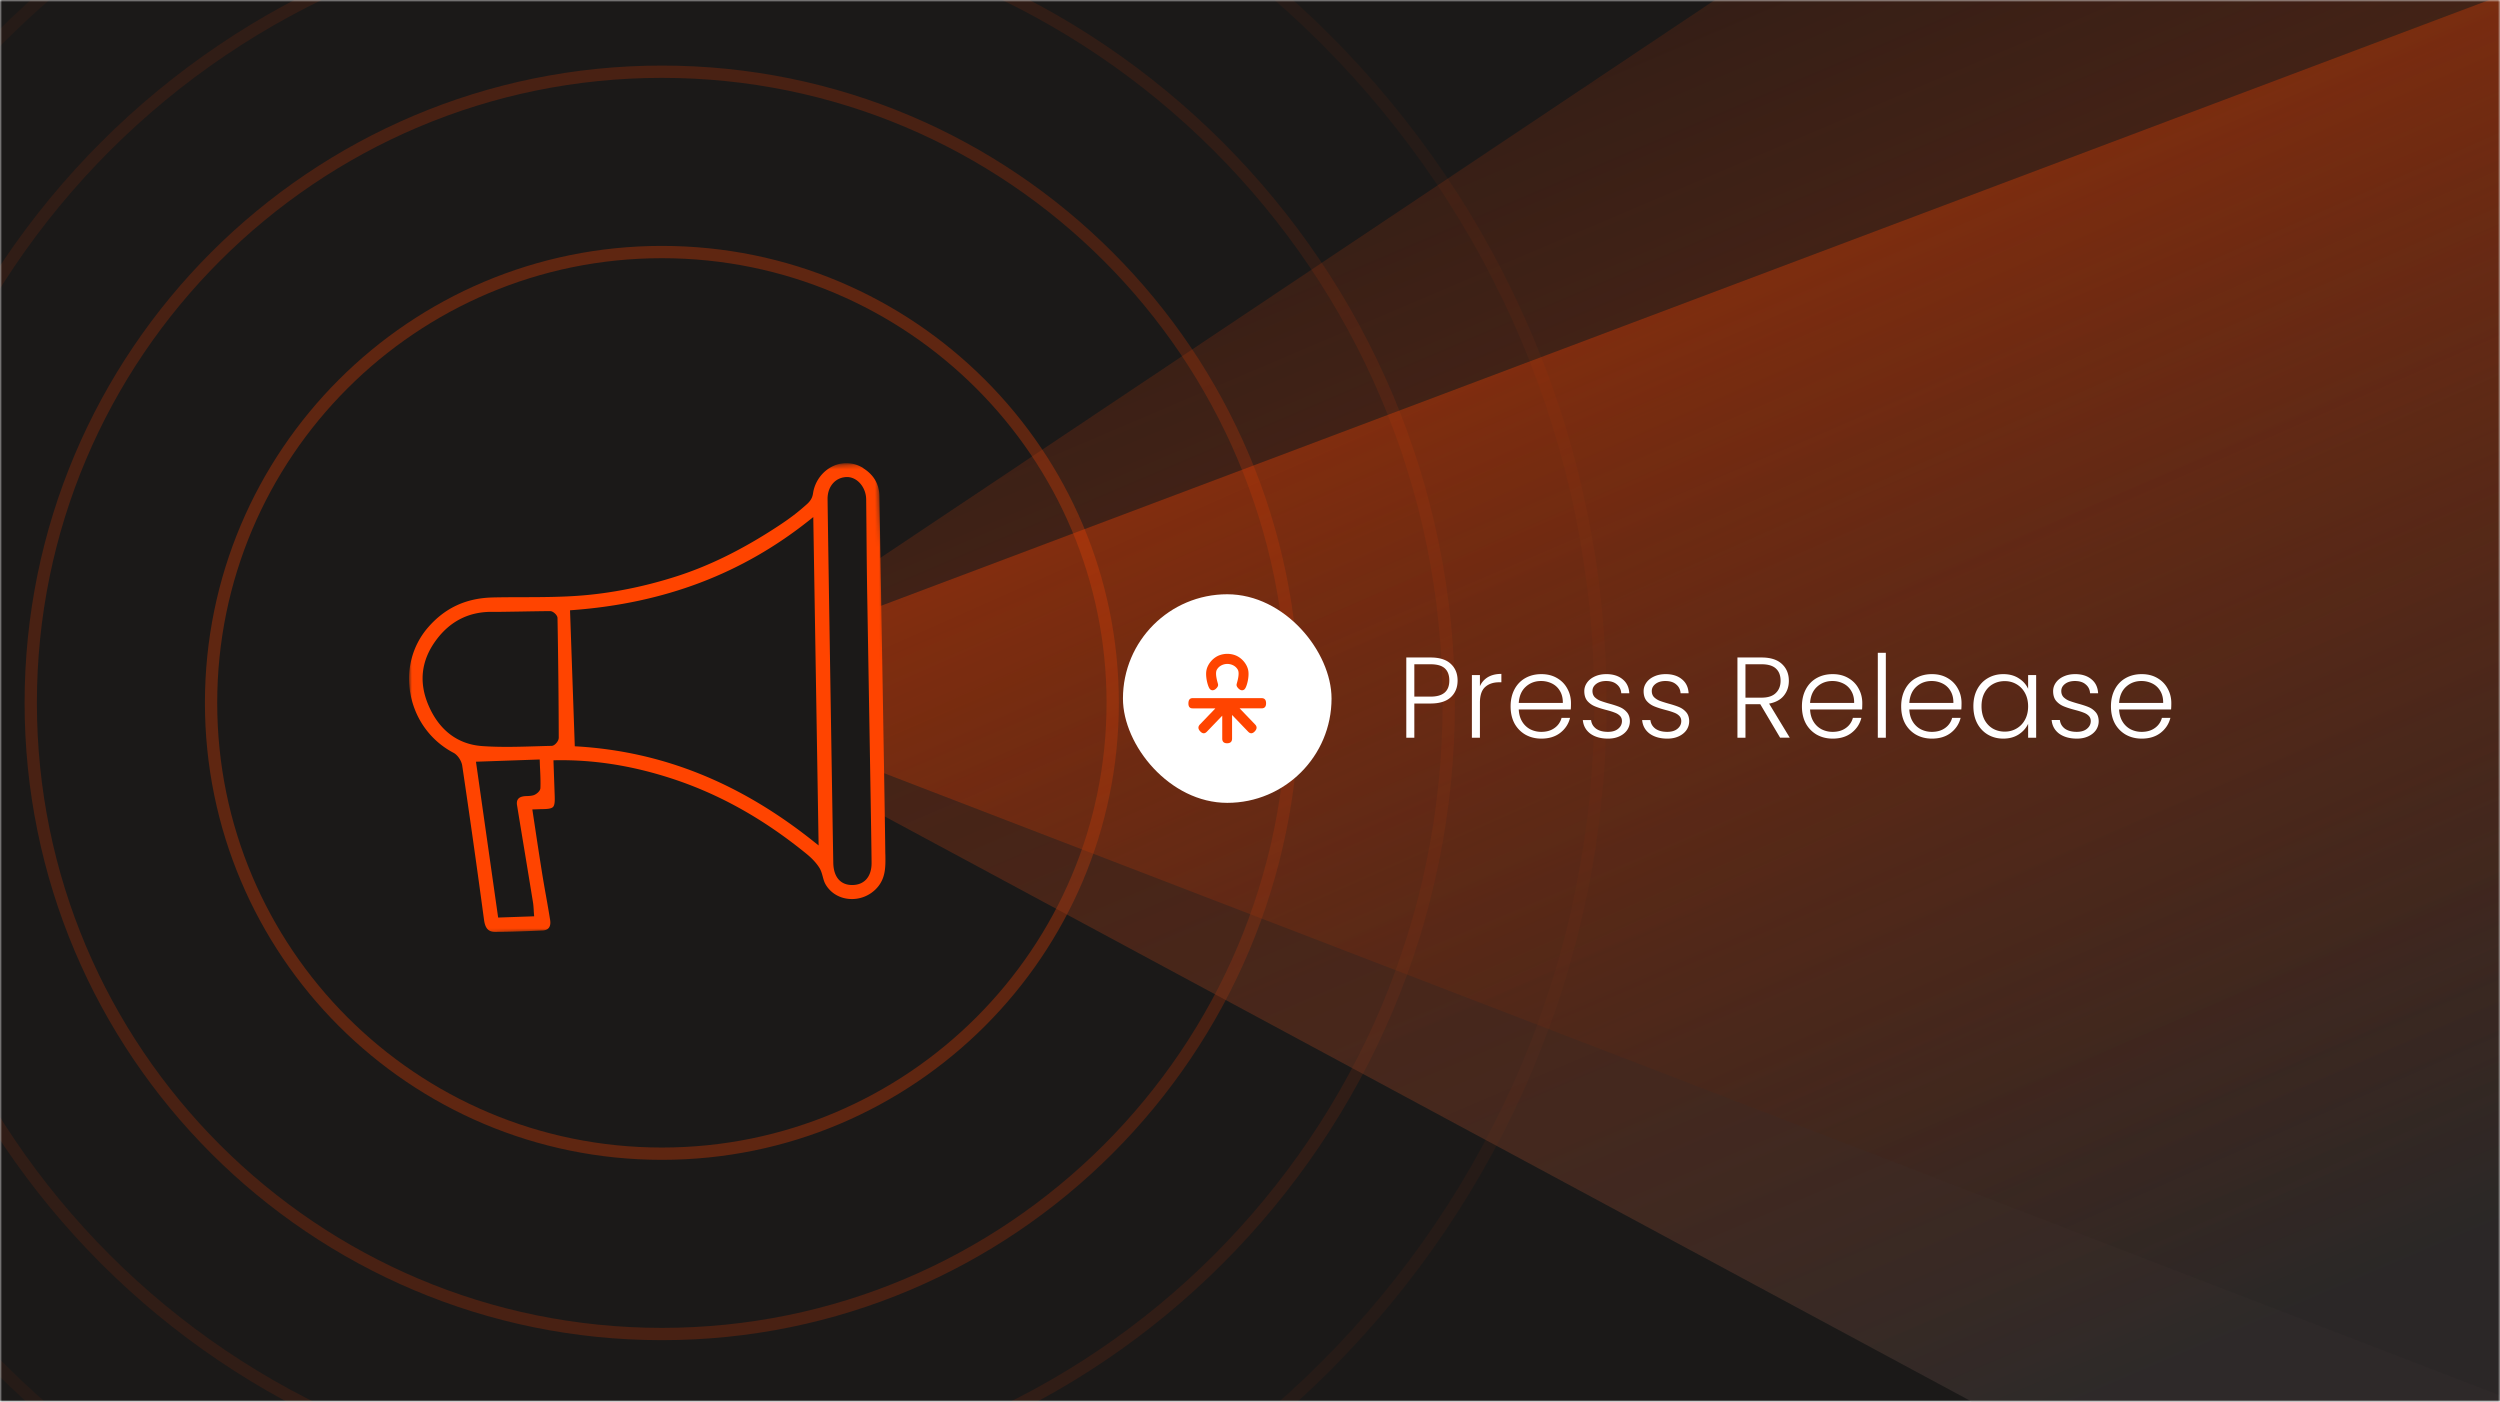 <svg xmlns="http://www.w3.org/2000/svg" width="610" height="342" fill="none"><g clip-path="url(#a)"><mask id="b" width="610" height="342" x="0" y="0" maskUnits="userSpaceOnUse" style="mask-type:luminance"><path fill="#fff" d="M610 0H0v342h610V0z"/></mask><g mask="url(#b)"><path fill="#1B1918" d="M610 0H0v342h610V0z"/><path stroke="#F40" stroke-opacity=".3" stroke-width="3" d="M161.5 281.5c60.751 0 110-49.249 110-110s-49.249-110-110-110-110 49.249-110 110 49.249 110 110 110z"/><path stroke="#F40" stroke-opacity=".2" stroke-width="3" d="M161.5 325.5c85.052 0 154-68.948 154-154s-68.948-154-154-154-154 68.948-154 154 68.948 154 154 154z"/><path stroke="#F40" stroke-opacity=".1" stroke-width="3" d="M161.5 363.5c106.039 0 192-85.961 192-192s-85.961-192-192-192-192 85.961-192 192 85.961 192 192 192z"/><path stroke="#F40" stroke-opacity=".05" stroke-width="3" d="M161.5 400.5c126.473 0 229-102.527 229-229s-102.527-229-229-229-229 102.527-229 229 102.527 229 229 229z"/><path fill="url(#c)" fill-opacity=".7" d="M463.302-30 214 136.665v61.546L481.109 342H610V-30H463.302z"/><path fill="url(#d)" fill-opacity=".8" d="m214 188 396 152.5V-1L211.816 149 214 188z"/><mask id="e" width="121" height="116" x="98" y="113" maskUnits="userSpaceOnUse" style="mask-type:luminance"><path fill="#fff" d="m214.288 113.002-116.2 4.064 3.894 111.332 116.199-4.064-3.893-111.332z"/></mask><g mask="url(#e)"><path fill="#F40" d="M210.648 114.221c-2.261-1.422-4.929-1.608-7.313-.524-2.59 1.181-4.474 3.688-4.934 6.556-.097.644-.253 1.62-1.456 2.713-2.221 1.998-4.092 3.435-6.909 5.294-8.656 5.706-16.809 9.754-24.933 12.359-7.807 2.505-15.667 4.09-23.36 4.7-4.73.375-9.563.384-14.225.397-2.391.003-4.863.01-7.292.065l-.35.012c-6.316.221-11.366 2.609-15.434 7.304-3.847 4.437-5.4 10.385-4.272 16.329 1.167 6.183 5.001 11.382 10.495 14.262.988.516 1.938 1.924 2.121 3.138a2869.221 2869.221 0 0 1 5.318 37.617c.283 2.081 1.063 2.935 2.694 2.928 4.002-.01 7.919-.167 11.555-.324.71-.025 1.233-.244 1.549-.635.441-.546.423-1.346.333-1.923-.321-2.04-.682-4.068-1.044-6.097-.323-1.8-.636-3.61-.93-5.421a970.967 970.967 0 0 1-1.591-10.31l-.781-5.156 1.26-.044.939-.033c1.451-.001 2.438-.095 2.853-.53.406-.425.454-1.347.406-2.716l-.19-5.417-.113-3.248.509-.018c9.171-.15 18.255 1.243 27.757 4.273 11.778 3.761 22.727 9.822 33.469 18.562 1.38 1.122 2.441 2.276 3.162 3.431.413.666.62 1.419.815 2.153.173.644.345 1.259.633 1.779 1.152 2.051 3.2 3.37 5.62 3.626a8.218 8.218 0 0 0 7.009-2.717c2.089-2.364 2.055-5.055 2.016-7.895l-.021-.58c-.051-6.042-.553-35.582-.963-59.312-.23-13.431-.421-24.631-.47-27.731-.042-2.93-1.363-5.225-3.941-6.836l.009-.031zm-78.79 78.072c-.024.741-.987 1.515-1.64 1.728-.525.168-1.064.197-1.594.216-.389.014-.759.026-1.096.108-1.113.239-1.568.946-1.366 2.149.586 3.612 1.183 7.223 1.78 10.835.71 4.288 1.41 8.576 2.11 12.864.102.627.134 1.256.178 1.915.01.31.032.629.063.948l.038.519-8.785.307-5.412-38.024 15.55-.544.018.5c.022.62.043 1.229.074 1.819.076 1.608.139 3.117.082 4.64v.02zm4.466-12.214c.005.71-.944 1.884-1.694 1.911h-.01c-1.25.024-2.499.067-3.749.101-4.338.132-8.826.269-13.219-.048-5.949-.422-10.481-3.846-13.085-9.909-2.439-5.658-1.806-11.033 1.882-15.995 3.469-4.674 8.161-6.98 13.95-6.842.821.021 3.641-.037 6.631-.082 2.83-.049 5.76-.101 7.221-.102.72.004 1.765.979 1.779 1.669.175 9.849.279 19.712.304 29.297h-.01zm63.405 26.21-.834-.671c-18.15-14.575-37.18-22.254-58.197-23.5l-.451-.025-1.16-33.179.479-.037c22.595-1.671 41.585-8.889 58.074-22.073l.798-.639 1.301 80.124h-.01zm11.685-77.315c.048 5.651.102 11.493.203 17.243l.113 6.66c.314 18.44.905 52.771.935 57.633.025 3.301-1.665 5.331-4.523 5.431l-.1.004c-2.91.051-4.629-1.89-4.72-5.339-.043-1.809-1.263-77.623-1.395-88.835-.017-1.621.523-3.06 1.519-4.056.86-.86 2.025-1.321 3.286-1.315 2.472.033 4.581 2.531 4.613 5.452l.069 7.132v-.01z"/></g></g><path fill="#fff" d="M355.652 166.056c0 1.68-.551 3.033-1.652 4.06-1.101 1.027-2.753 1.54-4.956 1.54h-3.948V180h-1.96v-19.572h5.908c2.184 0 3.827.513 4.928 1.54 1.12 1.027 1.68 2.389 1.68 4.088zm-6.608 3.92c3.061 0 4.592-1.307 4.592-3.92 0-1.307-.364-2.296-1.092-2.968-.728-.672-1.895-1.008-3.5-1.008h-3.948v7.896h3.948zm12.057-2.548a4.808 4.808 0 0 1 1.96-2.212c.896-.523 1.988-.784 3.276-.784v2.044h-.532c-1.419 0-2.558.383-3.416 1.148-.859.765-1.288 2.044-1.288 3.836V180h-1.96v-15.288h1.96v2.716zm22.216 4.144c0 .672-.018 1.185-.056 1.54h-12.684c.056 1.157.336 2.147.84 2.968a5.048 5.048 0 0 0 1.988 1.876 5.925 5.925 0 0 0 2.688.616c1.27 0 2.334-.308 3.192-.924a4.316 4.316 0 0 0 1.736-2.492h2.072c-.373 1.493-1.176 2.716-2.408 3.668-1.213.933-2.744 1.4-4.592 1.4-1.437 0-2.725-.317-3.864-.952a7.043 7.043 0 0 1-2.688-2.744c-.634-1.195-.952-2.585-.952-4.172 0-1.587.318-2.977.952-4.172.635-1.195 1.522-2.109 2.66-2.744 1.139-.635 2.436-.952 3.892-.952s2.726.317 3.808.952c1.102.635 1.942 1.493 2.52 2.576.598 1.064.896 2.249.896 3.556zm-1.988-.056c.019-1.139-.214-2.109-.7-2.912a4.535 4.535 0 0 0-1.932-1.82 5.92 5.92 0 0 0-2.688-.616c-1.456 0-2.697.467-3.724 1.4-1.026.933-1.596 2.249-1.708 3.948h10.752zm11.038 8.708c-1.754 0-3.192-.401-4.312-1.204-1.101-.821-1.717-1.932-1.848-3.332h2.016c.094.859.495 1.559 1.204 2.1.728.523 1.699.784 2.912.784 1.064 0 1.895-.252 2.492-.756.616-.504.924-1.129.924-1.876 0-.523-.168-.952-.504-1.288-.336-.336-.765-.597-1.288-.784-.504-.205-1.194-.42-2.072-.644-1.138-.299-2.062-.597-2.772-.896a4.91 4.91 0 0 1-1.82-1.316c-.485-.597-.728-1.391-.728-2.38 0-.747.224-1.437.672-2.072.448-.635 1.083-1.139 1.904-1.512.822-.373 1.755-.56 2.8-.56 1.643 0 2.968.42 3.976 1.26 1.008.821 1.55 1.96 1.624 3.416h-1.96c-.056-.896-.41-1.615-1.064-2.156-.634-.56-1.512-.84-2.632-.84-.989 0-1.792.233-2.408.7-.616.467-.924 1.045-.924 1.736 0 .597.178 1.092.532 1.484a4.18 4.18 0 0 0 1.372.896 28.7 28.7 0 0 0 2.184.7c1.102.299 1.979.588 2.632.868.654.28 1.214.691 1.68 1.232.467.541.71 1.26.728 2.156a3.82 3.82 0 0 1-.672 2.212c-.448.635-1.073 1.139-1.876 1.512-.802.373-1.726.56-2.772.56zm14.474 0c-1.755 0-3.192-.401-4.312-1.204-1.102-.821-1.718-1.932-1.848-3.332h2.016c.093.859.494 1.559 1.204 2.1.728.523 1.698.784 2.912.784 1.064 0 1.894-.252 2.492-.756.616-.504.924-1.129.924-1.876 0-.523-.168-.952-.504-1.288-.336-.336-.766-.597-1.288-.784-.504-.205-1.195-.42-2.072-.644-1.139-.299-2.063-.597-2.772-.896a4.902 4.902 0 0 1-1.82-1.316c-.486-.597-.728-1.391-.728-2.38 0-.747.224-1.437.672-2.072.448-.635 1.082-1.139 1.904-1.512.821-.373 1.754-.56 2.8-.56 1.642 0 2.968.42 3.976 1.26 1.008.821 1.549 1.96 1.624 3.416h-1.96c-.056-.896-.411-1.615-1.064-2.156-.635-.56-1.512-.84-2.632-.84-.99 0-1.792.233-2.408.7-.616.467-.924 1.045-.924 1.736 0 .597.177 1.092.532 1.484.373.373.83.672 1.372.896.541.205 1.269.439 2.184.7 1.101.299 1.978.588 2.632.868.653.28 1.213.691 1.68 1.232.466.541.709 1.26.728 2.156a3.82 3.82 0 0 1-.672 2.212c-.448.635-1.074 1.139-1.876 1.512-.803.373-1.727.56-2.772.56zM434.35 180l-4.844-8.176h-3.612V180h-1.96v-19.572h5.88c2.184 0 3.836.523 4.956 1.568 1.138 1.045 1.708 2.417 1.708 4.116 0 1.419-.411 2.632-1.232 3.64-.803.989-1.998 1.633-3.584 1.932l5.04 8.316h-2.352zm-8.456-9.772h3.948c1.53 0 2.678-.373 3.444-1.12.784-.747 1.176-1.745 1.176-2.996 0-1.288-.374-2.277-1.12-2.968-.747-.709-1.923-1.064-3.528-1.064h-3.92v8.148zm28.505 1.344c0 .672-.018 1.185-.056 1.54h-12.684c.056 1.157.336 2.147.84 2.968a5.048 5.048 0 0 0 1.988 1.876 5.925 5.925 0 0 0 2.688.616c1.27 0 2.334-.308 3.192-.924a4.316 4.316 0 0 0 1.736-2.492h2.072c-.373 1.493-1.176 2.716-2.408 3.668-1.213.933-2.744 1.4-4.592 1.4-1.437 0-2.725-.317-3.864-.952a7.043 7.043 0 0 1-2.688-2.744c-.634-1.195-.952-2.585-.952-4.172 0-1.587.318-2.977.952-4.172.635-1.195 1.522-2.109 2.66-2.744 1.139-.635 2.436-.952 3.892-.952s2.726.317 3.808.952c1.102.635 1.942 1.493 2.52 2.576.598 1.064.896 2.249.896 3.556zm-1.988-.056c.019-1.139-.214-2.109-.7-2.912a4.535 4.535 0 0 0-1.932-1.82 5.92 5.92 0 0 0-2.688-.616c-1.456 0-2.697.467-3.724 1.4-1.026.933-1.596 2.249-1.708 3.948h10.752zm7.734-12.236V180h-1.96v-20.72h1.96zm18.471 12.292c0 .672-.019 1.185-.056 1.54h-12.684c.056 1.157.336 2.147.84 2.968a5.042 5.042 0 0 0 1.988 1.876 5.92 5.92 0 0 0 2.688.616c1.269 0 2.333-.308 3.192-.924a4.32 4.32 0 0 0 1.736-2.492h2.072c-.374 1.493-1.176 2.716-2.408 3.668-1.214.933-2.744 1.4-4.592 1.4-1.438 0-2.726-.317-3.864-.952a7.03 7.03 0 0 1-2.688-2.744c-.635-1.195-.952-2.585-.952-4.172 0-1.587.317-2.977.952-4.172.634-1.195 1.521-2.109 2.66-2.744 1.138-.635 2.436-.952 3.892-.952s2.725.317 3.808.952c1.101.635 1.941 1.493 2.52 2.576.597 1.064.896 2.249.896 3.556zm-1.988-.056c.018-1.139-.215-2.109-.7-2.912a4.546 4.546 0 0 0-1.932-1.82 5.925 5.925 0 0 0-2.688-.616c-1.456 0-2.698.467-3.724 1.4-1.027.933-1.596 2.249-1.708 3.948h10.752zm4.878.812c0-1.568.308-2.94.924-4.116.634-1.195 1.502-2.109 2.604-2.744 1.12-.653 2.38-.98 3.78-.98 1.456 0 2.706.336 3.752 1.008 1.064.672 1.829 1.531 2.296 2.576v-3.36h1.96V180h-1.96v-3.388c-.486 1.045-1.26 1.913-2.324 2.604-1.046.672-2.296 1.008-3.752 1.008-1.382 0-2.632-.327-3.752-.98-1.102-.653-1.97-1.577-2.604-2.772-.616-1.195-.924-2.576-.924-4.144zm13.356.028c0-1.232-.252-2.315-.756-3.248-.504-.933-1.195-1.652-2.072-2.156-.859-.504-1.811-.756-2.856-.756-1.083 0-2.054.243-2.912.728-.859.485-1.54 1.195-2.044 2.128-.486.915-.728 2.007-.728 3.276 0 1.251.242 2.352.728 3.304.504.933 1.185 1.652 2.044 2.156.858.485 1.829.728 2.912.728 1.045 0 1.997-.252 2.856-.756.877-.504 1.568-1.223 2.072-2.156s.756-2.016.756-3.248zm11.898 7.868c-1.755 0-3.192-.401-4.312-1.204-1.101-.821-1.717-1.932-1.848-3.332h2.016c.093.859.495 1.559 1.204 2.1.728.523 1.699.784 2.912.784 1.064 0 1.895-.252 2.492-.756.616-.504.924-1.129.924-1.876 0-.523-.168-.952-.504-1.288-.336-.336-.765-.597-1.288-.784-.504-.205-1.195-.42-2.072-.644-1.139-.299-2.063-.597-2.772-.896a4.91 4.91 0 0 1-1.82-1.316c-.485-.597-.728-1.391-.728-2.38 0-.747.224-1.437.672-2.072.448-.635 1.083-1.139 1.904-1.512s1.755-.56 2.8-.56c1.643 0 2.968.42 3.976 1.26 1.008.821 1.549 1.96 1.624 3.416h-1.96c-.056-.896-.411-1.615-1.064-2.156-.635-.56-1.512-.84-2.632-.84-.989 0-1.792.233-2.408.7-.616.467-.924 1.045-.924 1.736 0 .597.177 1.092.532 1.484a4.17 4.17 0 0 0 1.372.896c.541.205 1.269.439 2.184.7 1.101.299 1.979.588 2.632.868s1.213.691 1.68 1.232c.467.541.709 1.26.728 2.156a3.82 3.82 0 0 1-.672 2.212c-.448.635-1.073 1.139-1.876 1.512-.803.373-1.727.56-2.772.56zm23.042-8.652c0 .672-.019 1.185-.056 1.54h-12.684c.056 1.157.336 2.147.84 2.968a5.042 5.042 0 0 0 1.988 1.876 5.92 5.92 0 0 0 2.688.616c1.269 0 2.333-.308 3.192-.924a4.32 4.32 0 0 0 1.736-2.492h2.072c-.374 1.493-1.176 2.716-2.408 3.668-1.214.933-2.744 1.4-4.592 1.4-1.438 0-2.726-.317-3.864-.952a7.03 7.03 0 0 1-2.688-2.744c-.635-1.195-.952-2.585-.952-4.172 0-1.587.317-2.977.952-4.172.634-1.195 1.521-2.109 2.66-2.744 1.138-.635 2.436-.952 3.892-.952s2.725.317 3.808.952c1.101.635 1.941 1.493 2.52 2.576.597 1.064.896 2.249.896 3.556zm-1.988-.056c.018-1.139-.215-2.109-.7-2.912a4.546 4.546 0 0 0-1.932-1.82 5.925 5.925 0 0 0-2.688-.616c-1.456 0-2.698.467-3.724 1.4-1.027.933-1.596 2.249-1.708 3.948h10.752z"/><g filter="url(#f)"><rect width="50.896" height="50.896" x="274" y="145" fill="#fff" rx="25.448"/><path fill="#F40" d="M307.825 170.346h-16.826c-.684 0-1.025.436-1.025 1.309 0 .791.341 1.187 1.025 1.187h5.557l-3.767 3.919c-.52.541-.492 1.111.083 1.709.557.579 1.093.598 1.61.057l3.745-3.897v5.579c0 .765.394 1.148 1.18 1.148.813 0 1.219-.383 1.219-1.148v-5.758l3.916 4.075c.52.541 1.057.522 1.61-.057.578-.601.605-1.171.083-1.709l-3.762-3.919h5.347c.735 0 1.103-.409 1.103-1.228.003-.845-.363-1.267-1.098-1.267zm-8.356-8.345a3.105 3.105 0 0 0-1.516.386c-.44.238-.805.601-1.053 1.047-.517.987.226 3.136.3 3.518.075.383-.111.688-.421 1.012-.505.524-1.106.624-1.539.186-.507-.515-1.136-2.913-.892-4.453.244-1.539 1.485-3.151 3.167-3.805a5.595 5.595 0 0 1 3.909 0c1.679.654 2.924 2.272 3.167 3.805.243 1.533-.385 3.939-.893 4.453-.433.438-1.035.338-1.539-.186-.31-.324-.495-.63-.421-1.012.075-.381.816-2.531.301-3.518a2.658 2.658 0 0 0-1.053-1.047 3.112 3.112 0 0 0-1.517-.386z"/></g></g><defs><linearGradient id="c" x1="223.328" x2="393.023" y1="-8.758" y2="389.527" gradientUnits="userSpaceOnUse"><stop stop-color="#F40" stop-opacity="0"/><stop offset="1" stop-color="#363130"/></linearGradient><linearGradient id="d" x1="314.65" x2="433.716" y1="80.317" y2="348.407" gradientUnits="userSpaceOnUse"><stop stop-color="#F40" stop-opacity=".5"/><stop offset="1" stop-color="#1B1918" stop-opacity=".15"/></linearGradient><clipPath id="a"><path fill="#fff" d="M0 0h610v342H0z"/></clipPath><filter id="f" width="221.242" height="221.242" x="188.827" y="59.827" color-interpolation-filters="sRGB" filterUnits="userSpaceOnUse"><feFlood flood-opacity="0" result="BackgroundImageFix"/><feColorMatrix in="SourceAlpha" result="hardAlpha" values="0 0 0 0 0 0 0 0 0 0 0 0 0 0 0 0 0 0 127 0"/><feOffset/><feGaussianBlur stdDeviation="42.587"/><feComposite in2="hardAlpha" operator="out"/><feColorMatrix values="0 0 0 0 0.992 0 0 0 0 0.552 0 0 0 0 0.392 0 0 0 0.31 0"/><feBlend in2="BackgroundImageFix" result="effect1_dropShadow_487_763"/><feBlend in="SourceGraphic" in2="effect1_dropShadow_487_763" result="shape"/></filter></defs></svg>